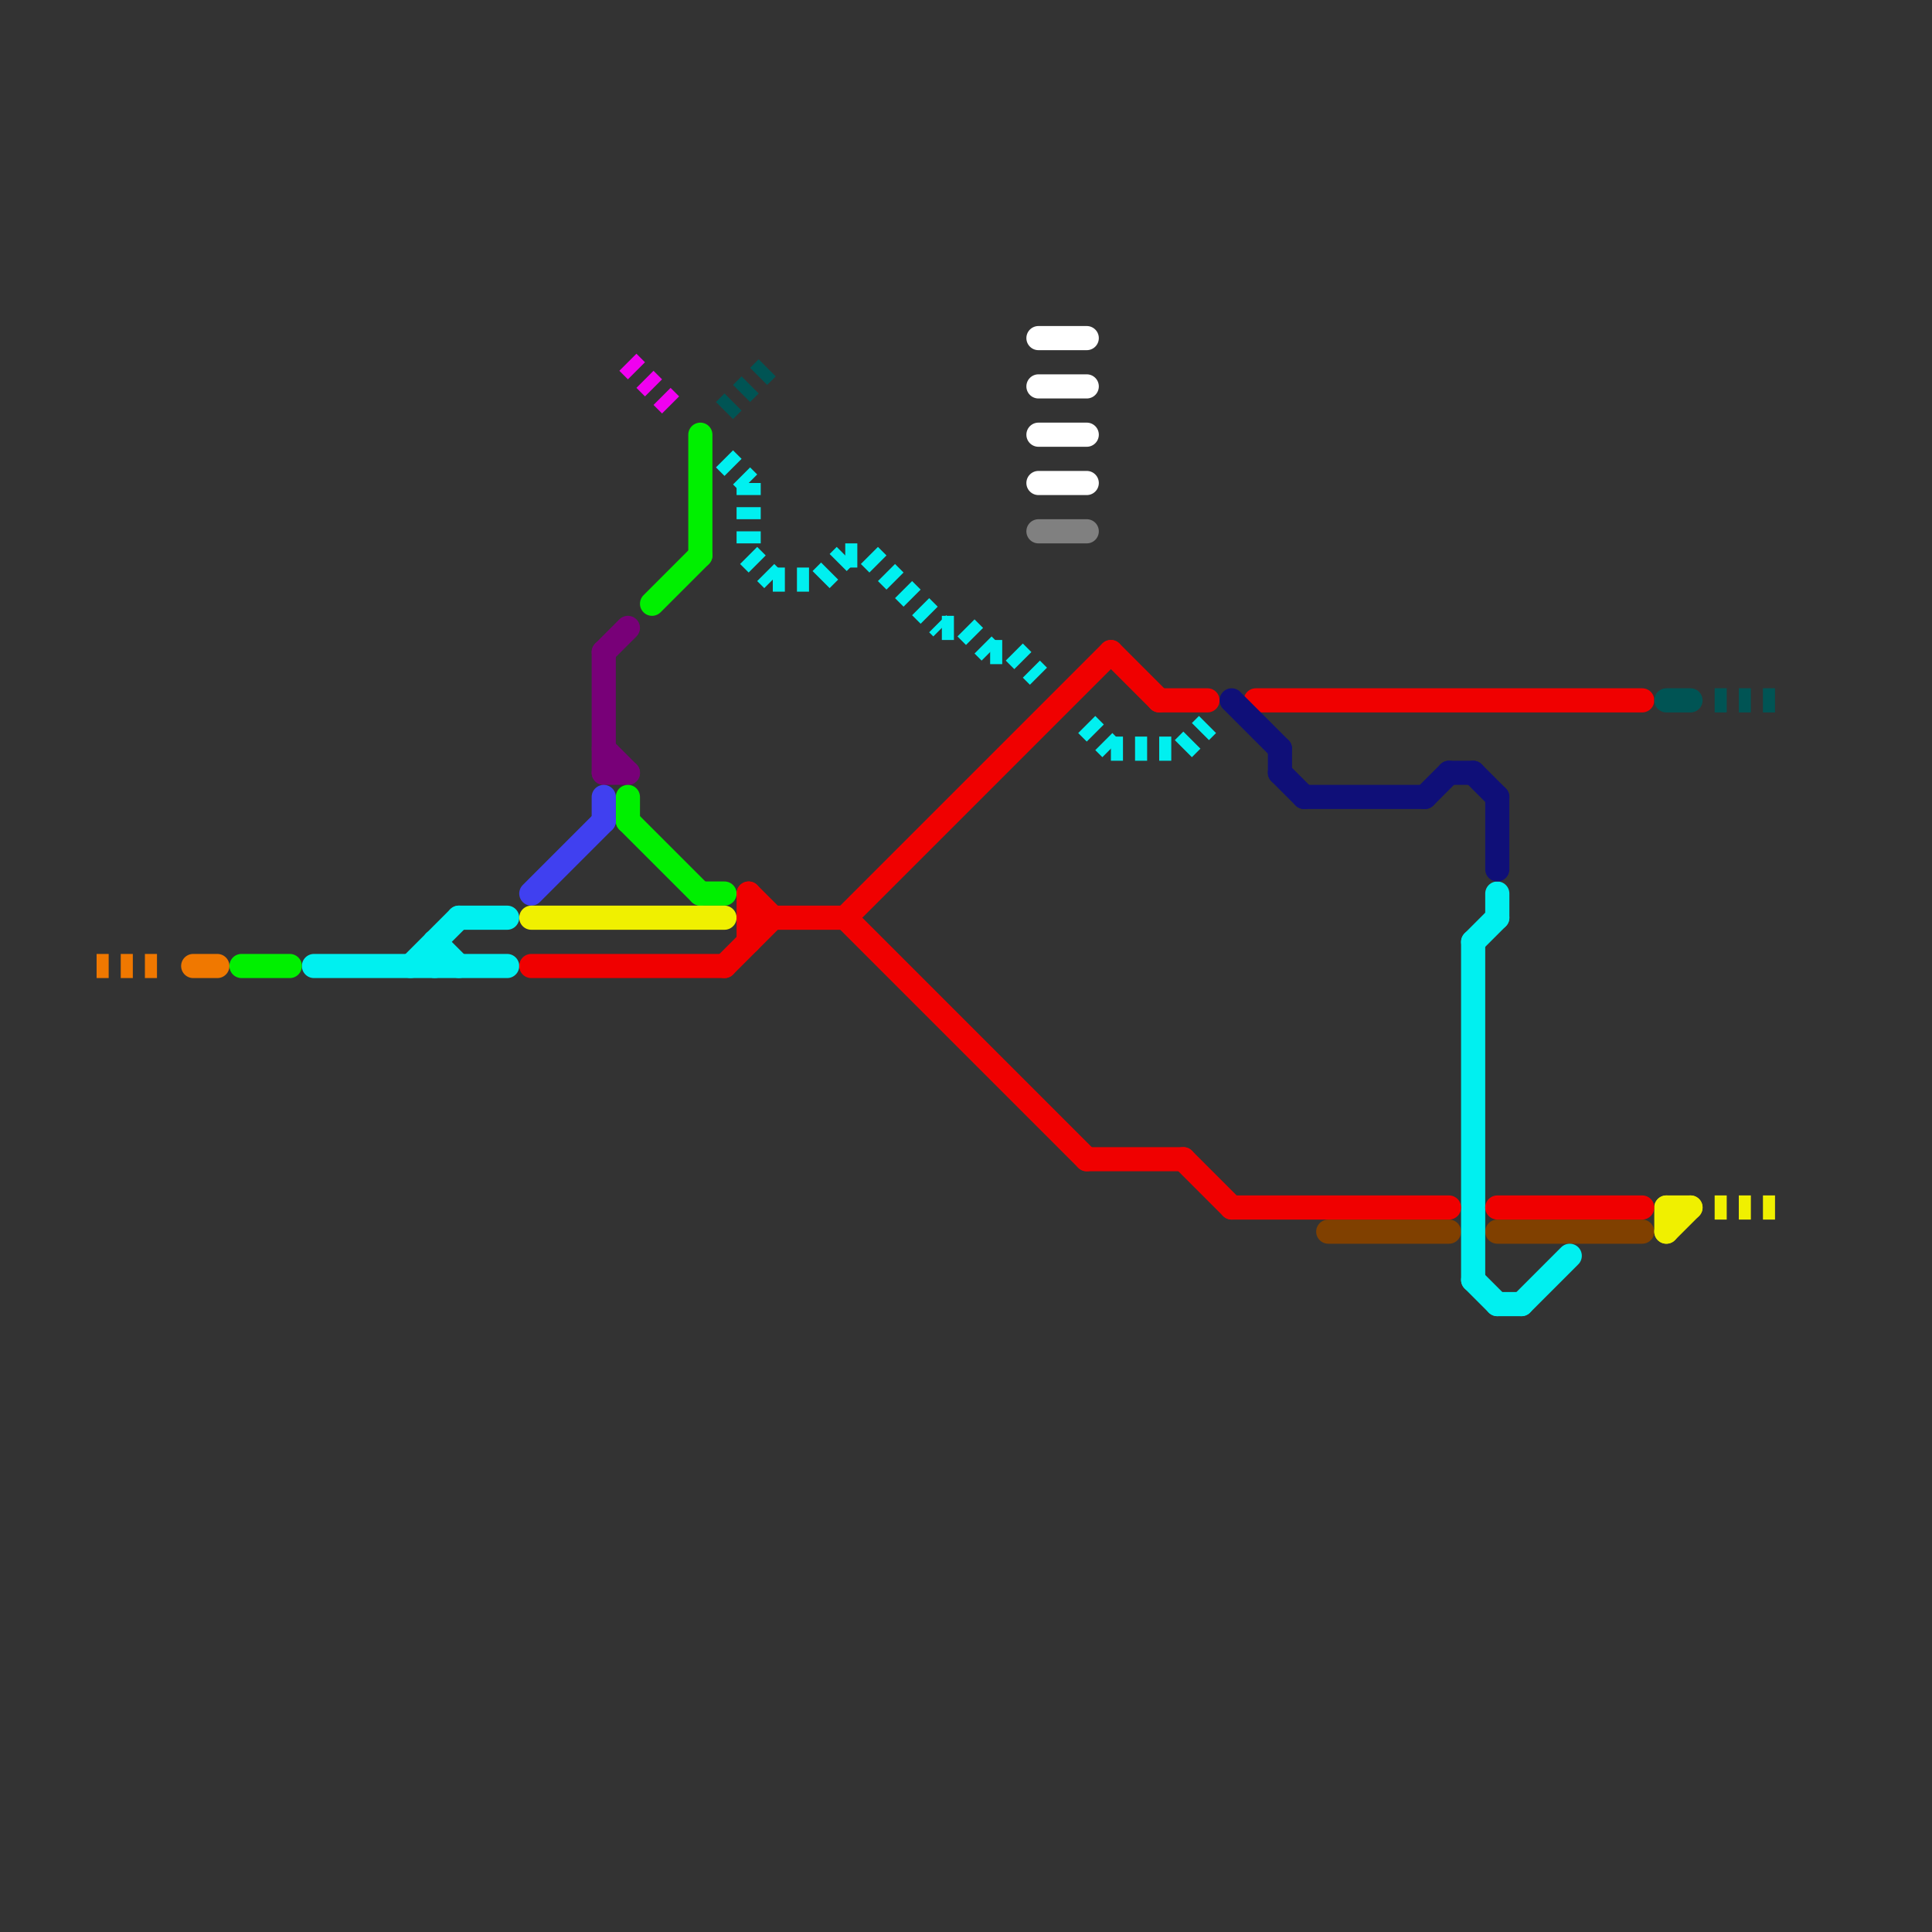 
<svg version="1.1" xmlns="http://www.w3.org/2000/svg" viewBox="0 0 80 80">
<rect x="0" y="0" width="80" height="80" fill="#333333" stroke="none"/>
<style>text { font: 1px Helvetica; font-weight: 600; white-space: pre; dominant-baseline: central; } line { stroke-width: 1; fill: none; stroke-linecap: round; stroke-linejoin: round; } .c0 { stroke: #780078 } .c1 { stroke: #804000 } .c2 { stroke: #808080 } .c3 { stroke: #00f0f0 } .c4 { stroke: #00f000 } .c5 { stroke: #f07800 } .c6 { stroke: #4040f0 } .c7 { stroke: #f0f000 } .c8 { stroke: #f00000 } .c9 { stroke: #005454 } .c10 { stroke: #f000f0 } .c11 { stroke: #ffffff } .c12 { stroke: #0f0f78 } .w1 { stroke-width: 1; }.l2 { stroke-dasharray: .5 .5; stroke-linecap: butt; }</style><defs><g id="ct-xf"><circle r="0.5" fill="#fff" stroke="#000" stroke-width="0.2"/></g><g id="ct"><circle r="0.5" fill="#fff" stroke="#000" stroke-width="0.1"/></g><g id="csm-808080"><circle r="0.4" fill="#808080"/><circle r="0.2" fill="#fff"/></g></defs><line class="c0 " x1="25" y1="27" x2="26" y2="26"/><line class="c0 " x1="25" y1="31" x2="26" y2="32"/><line class="c0 " x1="25" y1="27" x2="25" y2="32"/><line class="c0 " x1="25" y1="32" x2="26" y2="32"/><line class="c1 " x1="55" y1="51" x2="60" y2="51"/><line class="c1 " x1="62" y1="51" x2="68" y2="51"/><line class="c2 " x1="43" y1="22" x2="45" y2="22"/><line class="c3 " x1="17" y1="40" x2="19" y2="38"/><line class="c3 " x1="13" y1="40" x2="21" y2="40"/><line class="c3 " x1="62" y1="54" x2="63" y2="54"/><line class="c3 " x1="61" y1="53" x2="62" y2="54"/><line class="c3 " x1="18" y1="39" x2="19" y2="40"/><line class="c3 " x1="63" y1="54" x2="65" y2="52"/><line class="c3 " x1="19" y1="38" x2="21" y2="38"/><line class="c3 " x1="61" y1="39" x2="61" y2="53"/><line class="c3 " x1="62" y1="37" x2="62" y2="38"/><line class="c3 " x1="18" y1="39" x2="18" y2="40"/><line class="c3 " x1="61" y1="39" x2="62" y2="38"/><line class="c3 l2" x1="34" y1="24" x2="35" y2="23"/><line class="c3 l2" x1="42" y1="27" x2="43" y2="28"/><line class="c3 l2" x1="39" y1="26" x2="40" y2="26"/><line class="c3 l2" x1="35" y1="23" x2="36" y2="23"/><line class="c3 l2" x1="31" y1="20" x2="31" y2="23"/><line class="c3 l2" x1="49" y1="31" x2="50" y2="30"/><line class="c3 l2" x1="36" y1="23" x2="39" y2="26"/><line class="c3 l2" x1="46" y1="31" x2="49" y2="31"/><line class="c3 l2" x1="32" y1="24" x2="34" y2="24"/><line class="c3 l2" x1="31" y1="23" x2="32" y2="24"/><line class="c3 l2" x1="45" y1="30" x2="46" y2="31"/><line class="c3 l2" x1="41" y1="27" x2="42" y2="27"/><line class="c3 l2" x1="40" y1="26" x2="41" y2="27"/><line class="c3 l2" x1="30" y1="19" x2="31" y2="20"/><line class="c4 " x1="29" y1="37" x2="30" y2="37"/><line class="c4 " x1="26" y1="33" x2="26" y2="34"/><line class="c4 " x1="26" y1="34" x2="29" y2="37"/><line class="c4 " x1="29" y1="18" x2="29" y2="23"/><line class="c4 " x1="27" y1="25" x2="29" y2="23"/><line class="c4 " x1="10" y1="40" x2="12" y2="40"/><line class="c5 " x1="8" y1="40" x2="9" y2="40"/><line class="c5 l2" x1="4" y1="40" x2="7" y2="40"/><line class="c6 " x1="22" y1="37" x2="25" y2="34"/><line class="c6 " x1="25" y1="33" x2="25" y2="34"/><line class="c7 " x1="22" y1="38" x2="30" y2="38"/><line class="c7 " x1="69" y1="50" x2="69" y2="51"/><line class="c7 " x1="69" y1="50" x2="70" y2="50"/><line class="c7 " x1="69" y1="51" x2="70" y2="50"/><line class="c7 l2" x1="71" y1="50" x2="74" y2="50"/><line class="c8 " x1="35" y1="38" x2="45" y2="48"/><line class="c8 " x1="46" y1="27" x2="48" y2="29"/><line class="c8 " x1="31" y1="38" x2="35" y2="38"/><line class="c8 " x1="62" y1="50" x2="68" y2="50"/><line class="c8 " x1="45" y1="48" x2="49" y2="48"/><line class="c8 " x1="48" y1="29" x2="50" y2="29"/><line class="c8 " x1="49" y1="48" x2="51" y2="50"/><line class="c8 " x1="31" y1="37" x2="31" y2="39"/><line class="c8 " x1="22" y1="40" x2="30" y2="40"/><line class="c8 " x1="31" y1="37" x2="32" y2="38"/><line class="c8 " x1="52" y1="29" x2="68" y2="29"/><line class="c8 " x1="35" y1="38" x2="46" y2="27"/><line class="c8 " x1="51" y1="50" x2="60" y2="50"/><line class="c8 " x1="30" y1="40" x2="32" y2="38"/><line class="c9 l2" x1="71" y1="29" x2="74" y2="29"/><line class="c9 l2" x1="30" y1="17" x2="32" y2="15"/><line class="c9 " x1="69" y1="29" x2="70" y2="29"/><line class="c10 l2" x1="26" y1="15" x2="28" y2="17"/><line class="c11 " x1="43" y1="16" x2="45" y2="16"/><line class="c11 " x1="43" y1="20" x2="45" y2="20"/><line class="c11 " x1="43" y1="14" x2="45" y2="14"/><line class="c11 " x1="43" y1="18" x2="45" y2="18"/><line class="c12 " x1="62" y1="33" x2="62" y2="36"/><line class="c12 " x1="51" y1="29" x2="53" y2="31"/><line class="c12 " x1="61" y1="32" x2="62" y2="33"/><line class="c12 " x1="60" y1="32" x2="61" y2="32"/><line class="c12 " x1="59" y1="33" x2="60" y2="32"/><line class="c12 " x1="53" y1="31" x2="53" y2="32"/><line class="c12 " x1="54" y1="33" x2="59" y2="33"/><line class="c12 " x1="53" y1="32" x2="54" y2="33"/>
</svg>
